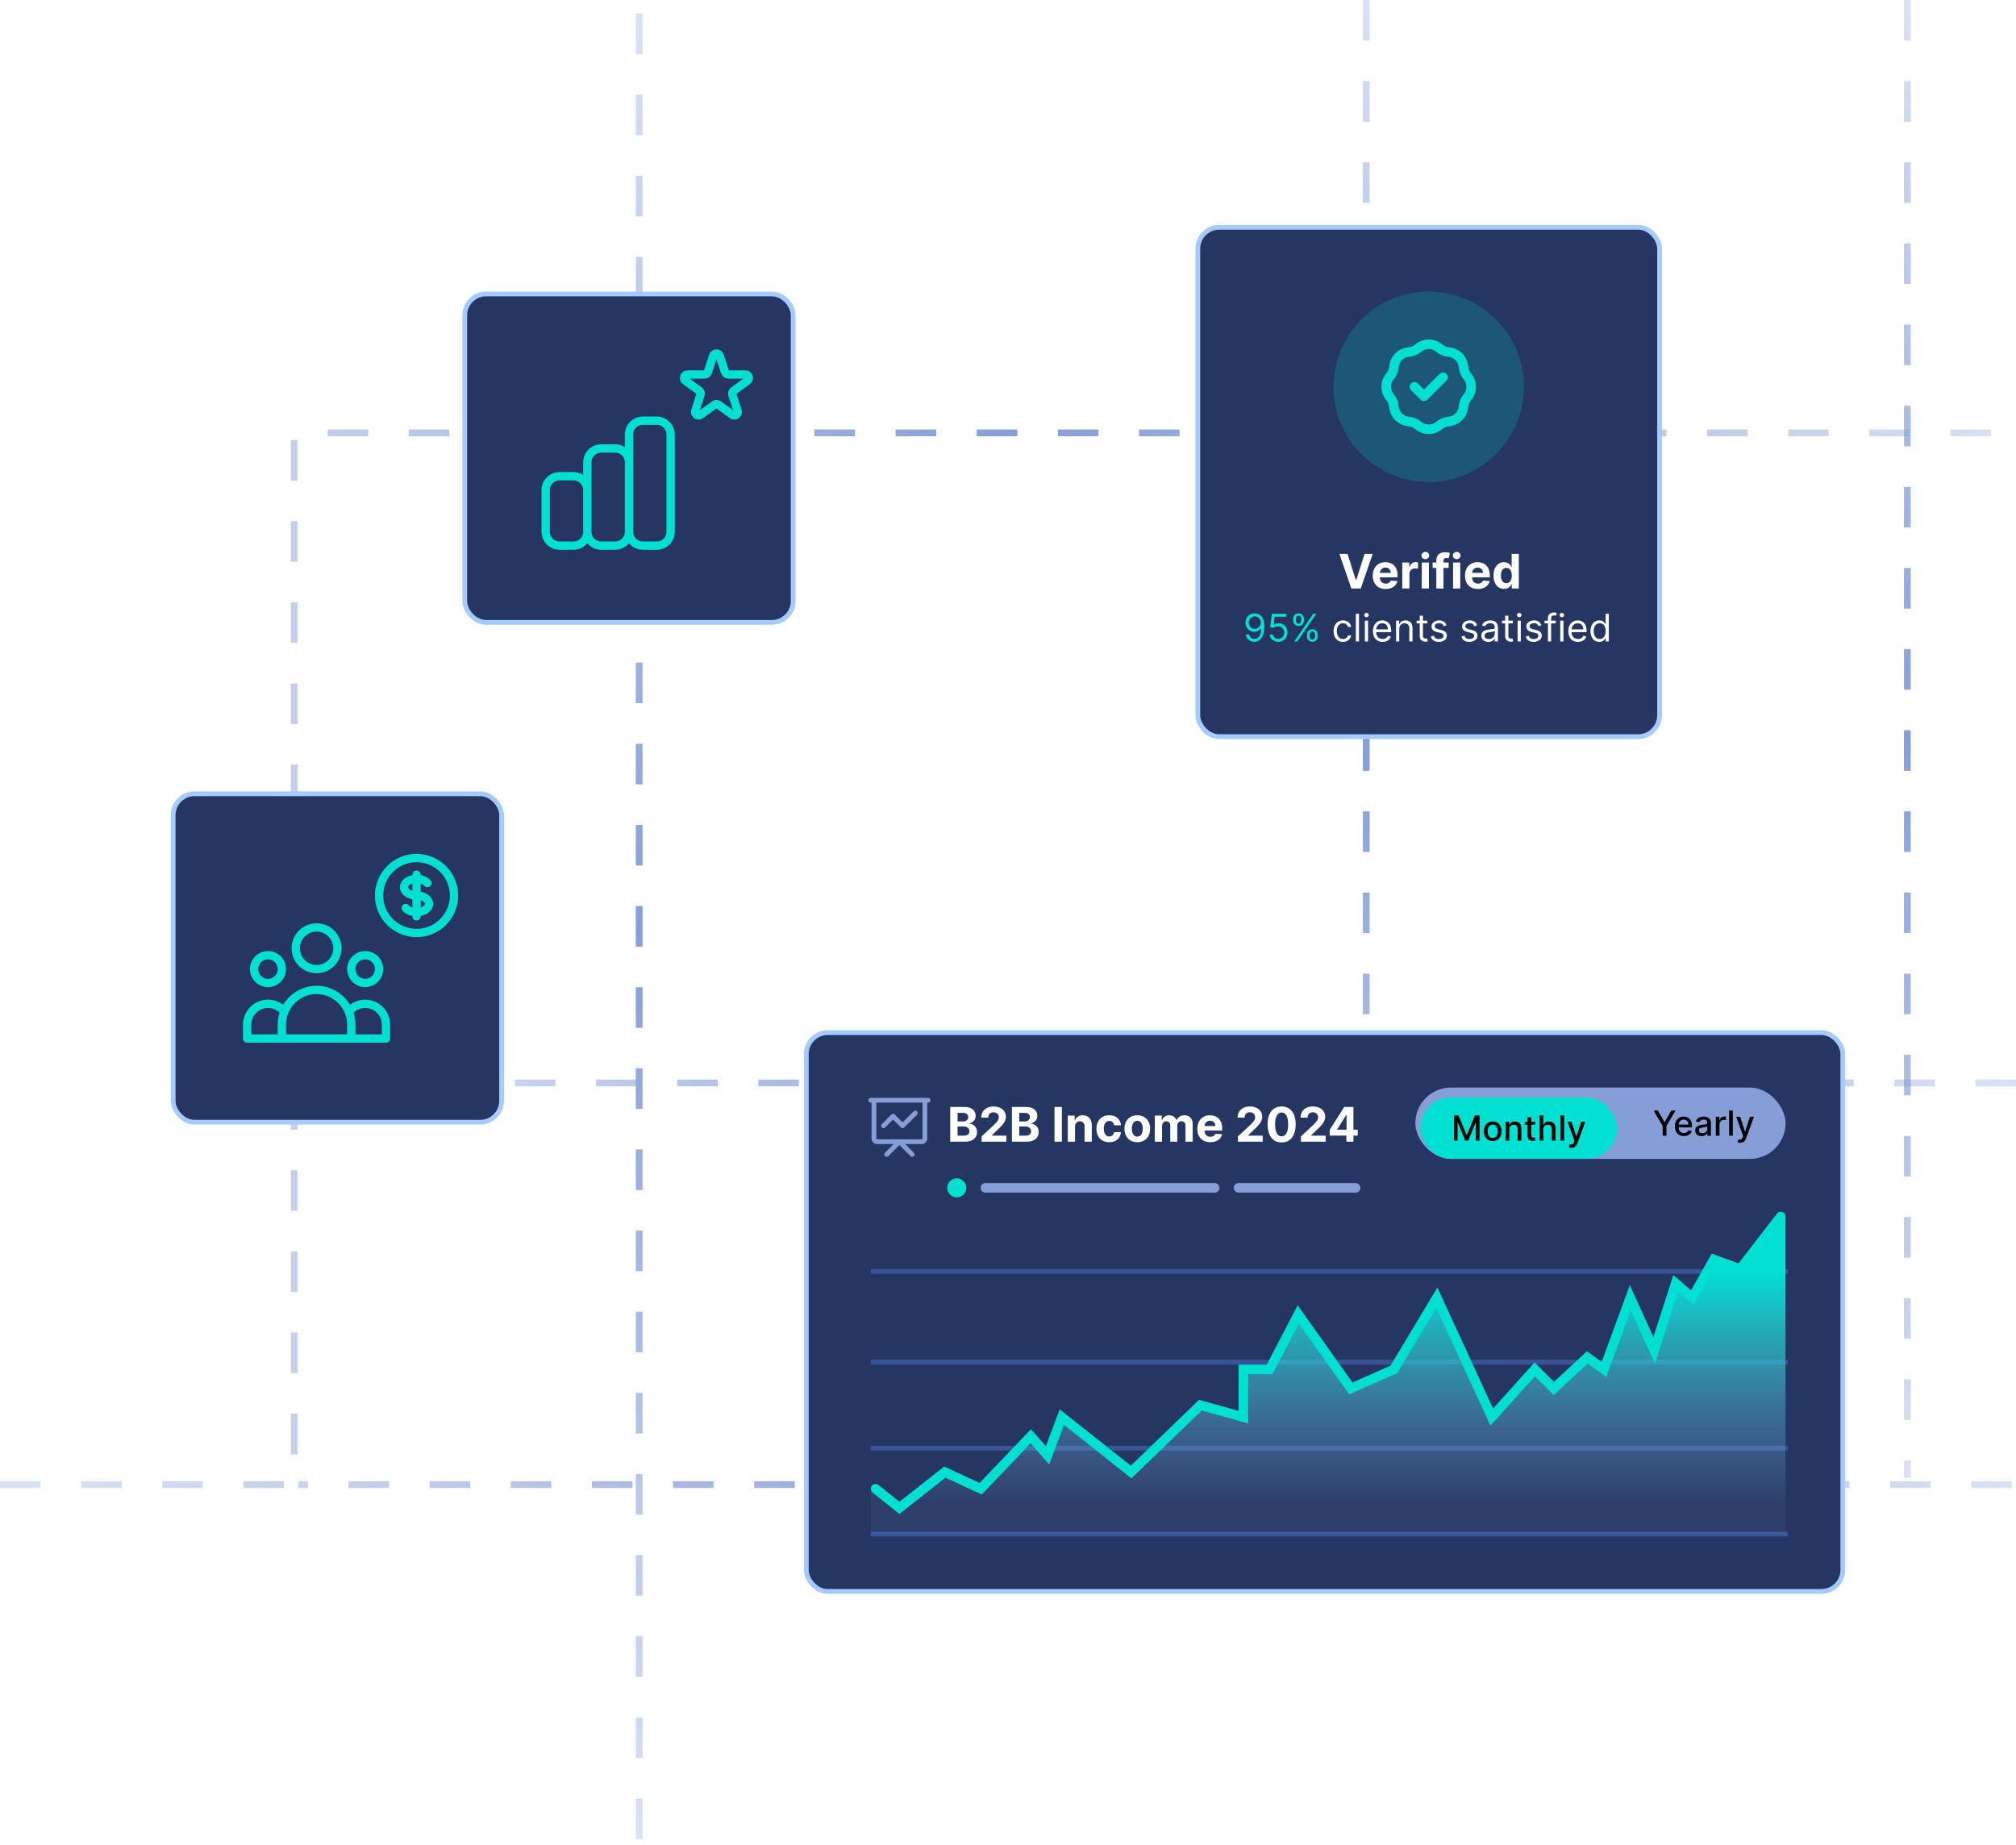 <svg width="484" height="443" viewBox="0 0 484 443" fill="none" xmlns="http://www.w3.org/2000/svg"><path d="M153.45 3.248V442.49" stroke="url(#paint0_linear_10583_214297)" stroke-width="1.624" stroke-dasharray="9.74 9.74"/><path d="M484 260H71" stroke="url(#paint1_linear_10583_214297)" stroke-width="1.624" stroke-dasharray="9.74 9.74"/><path d="M483 356.43H71.64" stroke="url(#paint2_linear_10583_214297)" stroke-width="1.624" stroke-dasharray="9.74 9.74"/><path d="M328.011 0V354.804" stroke="url(#paint3_linear_10583_214297)" stroke-width="1.624" stroke-dasharray="9.74 9.74"/><path d="M0 356.428H70.636V103.925L484 103.925" stroke="url(#paint4_linear_10583_214297)" stroke-width="1.624" stroke-dasharray="9.74 9.74"/><path d="M457.916 0V354.804" stroke="url(#paint5_linear_10583_214297)" stroke-width="1.624" stroke-dasharray="9.74 9.74"/><rect x="41.571" y="190.571" width="78.857" height="78.857" rx="5.143" fill="#243661" stroke="#A4CAFE" stroke-width="1.143"/><path d="M84.333 249.334H92.666V246C92.666 244.961 92.342 243.948 91.74 243.101C91.137 242.255 90.286 241.617 89.304 241.277C88.323 240.936 87.259 240.91 86.262 241.202C85.264 241.494 84.383 242.089 83.74 242.905M84.333 249.334H67.666M84.333 249.334V246C84.333 244.907 84.123 243.862 83.74 242.905M83.74 242.905C83.121 241.359 82.053 240.033 80.673 239.099C79.293 238.165 77.666 237.666 76 237.666C74.334 237.666 72.706 238.165 71.326 239.099C69.947 240.033 68.879 241.359 68.26 242.905M67.666 249.334H59.333V246C59.333 244.961 59.657 243.948 60.259 243.101C60.862 242.255 61.713 241.617 62.695 241.277C63.677 240.936 64.74 240.91 65.738 241.202C66.735 241.494 67.616 242.089 68.26 242.905M67.666 249.334V246C67.666 244.907 67.876 243.862 68.26 242.905M81 227.667C81 228.993 80.473 230.265 79.535 231.203C78.597 232.14 77.326 232.667 76 232.667C74.674 232.667 73.402 232.14 72.464 231.203C71.526 230.265 71 228.993 71 227.667C71 226.341 71.526 225.069 72.464 224.131C73.402 223.194 74.674 222.667 76 222.667C77.326 222.667 78.597 223.194 79.535 224.131C80.473 225.069 81 226.341 81 227.667ZM91 232.667C91 233.551 90.648 234.399 90.023 235.024C89.398 235.649 88.55 236 87.666 236C86.782 236 85.934 235.649 85.309 235.024C84.684 234.399 84.333 233.551 84.333 232.667C84.333 231.783 84.684 230.935 85.309 230.31C85.934 229.685 86.782 229.334 87.666 229.334C88.55 229.334 89.398 229.685 90.023 230.31C90.648 230.935 91 231.783 91 232.667ZM67.666 232.667C67.666 233.551 67.315 234.399 66.69 235.024C66.065 235.649 65.217 236 64.333 236C63.449 236 62.601 235.649 61.976 235.024C61.351 234.399 61 233.551 61 232.667C61 231.783 61.351 230.935 61.976 230.31C62.601 229.685 63.449 229.334 64.333 229.334C65.217 229.334 66.065 229.685 66.69 230.31C67.315 230.935 67.666 231.783 67.666 232.667Z" stroke="#00E0D2" stroke-width="2" stroke-linecap="round" stroke-linejoin="round"/><path d="M100 211C98.343 211 97 211.895 97 213C97 214.105 98.343 215 100 215C101.657 215 103 215.895 103 217C103 218.105 101.657 219 100 219M100 211V219M100 211C101.11 211 102.08 211.402 102.599 212M100 211V210M100 219V220M100 219C98.89 219 97.92 218.598 97.401 218M109 215C109 216.182 108.767 217.352 108.315 218.444C107.863 219.536 107.2 220.528 106.364 221.364C105.528 222.2 104.536 222.863 103.444 223.315C102.352 223.767 101.182 224 100 224C98.818 224 97.648 223.767 96.556 223.315C95.464 222.863 94.472 222.2 93.636 221.364C92.8 220.528 92.137 219.536 91.685 218.444C91.233 217.352 91 216.182 91 215C91 212.613 91.948 210.324 93.636 208.636C95.324 206.948 97.613 206 100 206C102.387 206 104.676 206.948 106.364 208.636C108.052 210.324 109 212.613 109 215Z" stroke="#00E0D2" stroke-width="2" stroke-linecap="round" stroke-linejoin="round"/><rect x="111.571" y="70.571" width="78.857" height="78.857" rx="5.143" fill="#243661" stroke="#A4CAFE" stroke-width="1.143"/><path d="M141 127.667V117.667C141 116.783 140.649 115.935 140.024 115.31C139.399 114.685 138.551 114.333 137.667 114.333H134.333C133.449 114.333 132.601 114.685 131.976 115.31C131.351 115.935 131 116.783 131 117.667V127.667C131 128.551 131.351 129.399 131.976 130.024C132.601 130.649 133.449 131 134.333 131H137.667C138.551 131 139.399 130.649 140.024 130.024C140.649 129.399 141 128.551 141 127.667ZM141 127.667V111C141 110.116 141.351 109.268 141.976 108.643C142.601 108.018 143.449 107.667 144.333 107.667H147.667C148.551 107.667 149.399 108.018 150.024 108.643C150.649 109.268 151 110.116 151 111V127.667M141 127.667C141 128.551 141.351 129.399 141.976 130.024C142.601 130.649 143.449 131 144.333 131H147.667C148.551 131 149.399 130.649 150.024 130.024C150.649 129.399 151 128.551 151 127.667M151 127.667V104.333C151 103.449 151.351 102.601 151.976 101.976C152.601 101.351 153.449 101 154.333 101H157.667C158.551 101 159.399 101.351 160.024 101.976C160.649 102.601 161 103.449 161 104.333V127.667C161 128.551 160.649 129.399 160.024 130.024C159.399 130.649 158.551 131 157.667 131H154.333C153.449 131 152.601 130.649 151.976 130.024C151.351 129.399 151 128.551 151 127.667Z" stroke="#00E0D2" stroke-width="2" stroke-linecap="round" stroke-linejoin="round"/><path d="M172.792 85.439C172.543 84.671 171.457 84.671 171.207 85.439L169.941 89.334C169.887 89.501 169.781 89.647 169.638 89.75C169.496 89.853 169.325 89.909 169.149 89.909H165.054C164.247 89.909 163.91 90.942 164.564 91.417L167.877 93.824C168.019 93.927 168.125 94.073 168.18 94.241C168.234 94.408 168.234 94.588 168.18 94.756L166.915 98.651C166.665 99.418 167.544 100.057 168.196 99.582L171.51 97.176C171.652 97.072 171.824 97.016 172 97.016C172.176 97.016 172.347 97.072 172.49 97.176L175.803 99.582C176.455 100.057 177.335 99.419 177.085 98.651L175.82 94.756C175.765 94.588 175.765 94.408 175.82 94.241C175.874 94.073 175.98 93.927 176.122 93.824L179.435 91.417C180.088 90.942 179.753 89.909 178.945 89.909H174.85C174.674 89.909 174.503 89.853 174.36 89.75C174.218 89.647 174.112 89.501 174.058 89.334L172.792 85.439Z" stroke="#00E0D2" stroke-width="2" stroke-linecap="round" stroke-linejoin="round"/><rect x="193.573" y="247.913" width="248.853" height="134.174" rx="5.161" fill="#243661" stroke="#A4CAFE" stroke-width="1.147"/><path d="M212.114 270.275L214.407 267.982L216.701 270.275L219.759 267.217M212.878 277.156L215.936 274.098L218.995 277.156M209.056 264.159H222.817M209.82 264.159H222.053V273.333C222.053 273.536 221.972 273.731 221.829 273.874C221.685 274.017 221.491 274.098 221.288 274.098H210.585C210.382 274.098 210.187 274.017 210.044 273.874C209.901 273.731 209.82 273.536 209.82 273.333V264.159Z" stroke="#869ED6" stroke-width="1.147" stroke-linecap="round" stroke-linejoin="round"/><rect x="339.789" y="261.101" width="88.884" height="17.127" rx="8.564" fill="#869ED6"/><g filter="url(#filter0_dd_10583_214297)"><rect x="340.977" y="262.288" width="47.254" height="14.751" rx="7.376" fill="#00E0D2"/><path d="M349.06 266.617H350.167L352.093 271.318H352.163L354.089 266.617H355.196V272.664H354.328V268.288H354.272L352.488 272.655H351.768L349.984 268.285H349.928V272.664H349.06V266.617ZM358.362 272.756C357.937 272.756 357.566 272.658 357.249 272.463C356.932 272.268 356.686 271.996 356.511 271.645C356.336 271.295 356.248 270.886 356.248 270.417C356.248 269.947 356.336 269.535 356.511 269.183C356.686 268.83 356.932 268.557 357.249 268.362C357.566 268.167 357.937 268.07 358.362 268.07C358.787 268.07 359.158 268.167 359.475 268.362C359.792 268.557 360.038 268.83 360.213 269.183C360.389 269.535 360.476 269.947 360.476 270.417C360.476 270.886 360.389 271.295 360.213 271.645C360.038 271.996 359.792 272.268 359.475 272.463C359.158 272.658 358.787 272.756 358.362 272.756ZM358.365 272.014C358.641 272.014 358.869 271.942 359.05 271.796C359.231 271.65 359.365 271.456 359.452 271.214C359.54 270.972 359.585 270.705 359.585 270.414C359.585 270.125 359.54 269.859 359.452 269.617C359.365 269.373 359.231 269.177 359.05 269.029C358.869 268.882 358.641 268.808 358.365 268.808C358.087 268.808 357.857 268.882 357.674 269.029C357.493 269.177 357.358 269.373 357.27 269.617C357.183 269.859 357.14 270.125 357.14 270.414C357.14 270.705 357.183 270.972 357.27 271.214C357.358 271.456 357.493 271.65 357.674 271.796C357.857 271.942 358.087 272.014 358.365 272.014ZM362.345 269.971V272.664H361.462V268.129H362.309V268.867H362.365C362.47 268.627 362.633 268.434 362.855 268.288C363.08 268.142 363.362 268.07 363.703 268.07C364.012 268.07 364.283 268.135 364.515 268.264C364.747 268.392 364.927 268.583 365.055 268.837C365.183 269.091 365.247 269.405 365.247 269.779V272.664H364.364V269.886C364.364 269.557 364.279 269.3 364.107 269.115C363.936 268.928 363.701 268.834 363.402 268.834C363.197 268.834 363.015 268.879 362.855 268.967C362.698 269.056 362.573 269.186 362.48 269.357C362.39 269.526 362.345 269.731 362.345 269.971ZM368.548 268.129V268.837H366.071V268.129H368.548ZM366.735 267.042H367.618V271.332C367.618 271.504 367.644 271.633 367.695 271.719C367.746 271.804 367.812 271.862 367.893 271.893C367.976 271.923 368.065 271.938 368.162 271.938C368.232 271.938 368.294 271.933 368.348 271.923C368.401 271.913 368.442 271.905 368.472 271.899L368.631 272.629C368.58 272.648 368.507 272.668 368.413 272.688C368.318 272.709 368.2 272.721 368.058 272.723C367.826 272.727 367.609 272.686 367.409 272.599C367.208 272.512 367.045 272.379 366.921 272.198C366.797 272.016 366.735 271.789 366.735 271.515V267.042ZM370.505 269.971V272.664H369.622V266.617H370.494V268.867H370.55C370.656 268.623 370.818 268.429 371.037 268.285C371.255 268.141 371.541 268.07 371.893 268.07C372.204 268.07 372.476 268.134 372.708 268.261C372.942 268.389 373.123 268.58 373.251 268.834C373.381 269.086 373.446 269.401 373.446 269.779V272.664H372.563V269.886C372.563 269.553 372.478 269.295 372.307 269.112C372.135 268.927 371.897 268.834 371.592 268.834C371.383 268.834 371.196 268.879 371.031 268.967C370.868 269.056 370.739 269.186 370.644 269.357C370.552 269.526 370.505 269.731 370.505 269.971ZM375.507 266.617V272.664H374.624V266.617H375.507ZM377.253 274.365C377.121 274.365 377.001 274.354 376.893 274.332C376.785 274.313 376.704 274.291 376.651 274.267L376.863 273.544C377.025 273.587 377.169 273.606 377.295 273.6C377.421 273.594 377.532 273.547 377.628 273.458C377.727 273.37 377.813 273.225 377.888 273.024L377.997 272.723L376.338 268.129H377.283L378.431 271.648H378.479L379.627 268.129H380.575L378.706 273.269C378.619 273.506 378.509 273.705 378.375 273.869C378.241 274.034 378.082 274.158 377.897 274.241C377.712 274.324 377.497 274.365 377.253 274.365Z" fill="black"/></g><g clip-path="url(#clip0_10583_214297)"><rect x="396.546" y="262.288" width="25" height="14.751" rx="7.376" fill="#869ED6"/><path d="M396.978 266.617H398.015L399.594 269.366H399.659L401.239 266.617H402.276L400.082 270.29V272.664H399.172V270.29L396.978 266.617ZM404.274 272.756C403.827 272.756 403.442 272.66 403.119 272.469C402.798 272.276 402.55 272.006 402.375 271.657C402.202 271.307 402.115 270.896 402.115 270.426C402.115 269.961 402.202 269.552 402.375 269.198C402.55 268.843 402.795 268.567 403.108 268.368C403.422 268.169 403.791 268.07 404.212 268.07C404.468 268.07 404.716 268.112 404.956 268.197C405.196 268.281 405.412 268.414 405.603 268.595C405.794 268.776 405.944 269.011 406.054 269.301C406.165 269.588 406.22 269.938 406.22 270.349V270.662H402.614V270.001H405.355C405.355 269.768 405.307 269.563 405.213 269.384C405.118 269.202 404.985 269.06 404.814 268.955C404.645 268.851 404.446 268.799 404.218 268.799C403.97 268.799 403.753 268.86 403.568 268.982C403.385 269.102 403.243 269.26 403.143 269.454C403.045 269.647 402.995 269.857 402.995 270.083V270.6C402.995 270.903 403.048 271.161 403.155 271.374C403.263 271.586 403.414 271.749 403.607 271.861C403.799 271.971 404.025 272.026 404.283 272.026C404.45 272.026 404.603 272.003 404.74 271.955C404.878 271.906 404.997 271.833 405.098 271.737C405.198 271.64 405.275 271.521 405.328 271.38L406.164 271.53C406.097 271.776 405.977 271.992 405.803 272.177C405.632 272.36 405.417 272.503 405.157 272.605C404.899 272.705 404.605 272.756 404.274 272.756ZM408.519 272.764C408.232 272.764 407.972 272.711 407.74 272.605C407.507 272.497 407.323 272.34 407.187 272.136C407.054 271.931 406.987 271.68 406.987 271.383C406.987 271.127 407.036 270.916 407.134 270.751C407.233 270.585 407.366 270.454 407.533 270.358C407.7 270.261 407.887 270.189 408.094 270.139C408.301 270.09 408.511 270.053 408.726 270.027C408.998 269.996 409.218 269.97 409.387 269.95C409.557 269.929 409.68 269.894 409.756 269.847C409.833 269.8 409.872 269.723 409.872 269.617V269.596C409.872 269.338 409.799 269.138 409.653 268.997C409.509 268.855 409.295 268.784 409.009 268.784C408.712 268.784 408.478 268.85 408.307 268.982C408.137 269.112 408.02 269.257 407.955 269.416L407.125 269.227C407.224 268.951 407.368 268.729 407.557 268.56C407.748 268.388 407.967 268.264 408.215 268.188C408.463 268.109 408.724 268.07 408.998 268.07C409.179 268.07 409.371 268.091 409.573 268.135C409.778 268.176 409.969 268.253 410.146 268.365C410.325 268.477 410.472 268.637 410.586 268.846C410.7 269.053 410.757 269.322 410.757 269.652V272.664H409.895V272.044H409.86C409.803 272.158 409.717 272.27 409.603 272.381C409.489 272.491 409.342 272.582 409.163 272.655C408.984 272.728 408.769 272.764 408.519 272.764ZM408.711 272.056C408.955 272.056 409.164 272.008 409.337 271.911C409.512 271.815 409.645 271.689 409.736 271.533C409.828 271.376 409.875 271.207 409.875 271.028V270.444C409.843 270.475 409.782 270.505 409.691 270.532C409.603 270.558 409.501 270.58 409.387 270.6C409.273 270.618 409.162 270.635 409.054 270.65C408.945 270.664 408.855 270.676 408.782 270.686C408.611 270.707 408.454 270.744 408.313 270.795C408.173 270.846 408.061 270.92 407.976 271.016C407.893 271.111 407.852 271.237 407.852 271.394C407.852 271.613 407.933 271.778 408.094 271.89C408.255 272.001 408.461 272.056 408.711 272.056ZM411.933 272.664V268.129H412.787V268.849H412.834C412.917 268.605 413.062 268.413 413.271 268.273C413.482 268.132 413.72 268.061 413.986 268.061C414.041 268.061 414.106 268.063 414.18 268.067C414.257 268.071 414.317 268.075 414.361 268.081V268.926C414.325 268.916 414.262 268.905 414.172 268.893C414.081 268.88 413.99 268.873 413.9 268.873C413.691 268.873 413.505 268.917 413.342 269.006C413.18 269.092 413.052 269.213 412.958 269.369C412.863 269.522 412.816 269.698 412.816 269.894V272.664H411.933ZM416.007 266.617V272.664H415.125V266.617H416.007ZM417.753 274.365C417.621 274.365 417.501 274.354 417.393 274.332C417.285 274.313 417.204 274.291 417.151 274.267L417.363 273.544C417.525 273.587 417.669 273.606 417.795 273.6C417.921 273.594 418.032 273.547 418.128 273.458C418.227 273.37 418.313 273.225 418.388 273.024L418.497 272.723L416.838 268.129H417.783L418.931 271.648H418.979L420.127 268.129H421.075L419.206 273.269C419.119 273.506 419.009 273.705 418.875 273.869C418.741 274.034 418.582 274.158 418.397 274.241C418.212 274.324 417.997 274.365 417.753 274.365Z" fill="black"/></g><path d="M228.128 274.101V265.76H231.468C232.081 265.76 232.593 265.851 233.003 266.033C233.413 266.215 233.721 266.468 233.927 266.791C234.134 267.111 234.237 267.48 234.237 267.898C234.237 268.224 234.172 268.511 234.041 268.758C233.911 269.002 233.732 269.203 233.504 269.36C233.278 269.515 233.021 269.625 232.73 269.69V269.772C233.048 269.785 233.345 269.875 233.622 270.04C233.902 270.206 234.128 270.438 234.302 270.737C234.476 271.033 234.563 271.386 234.563 271.796C234.563 272.238 234.453 272.633 234.233 272.981C234.016 273.325 233.694 273.598 233.268 273.799C232.841 274 232.316 274.101 231.692 274.101H228.128ZM229.892 272.659H231.329C231.821 272.659 232.179 272.565 232.404 272.378C232.63 272.188 232.742 271.935 232.742 271.62C232.742 271.39 232.687 271.186 232.575 271.01C232.464 270.833 232.305 270.695 232.099 270.594C231.895 270.494 231.652 270.444 231.37 270.444H229.892V272.659ZM229.892 269.25H231.199C231.44 269.25 231.655 269.208 231.842 269.124C232.032 269.037 232.182 268.915 232.29 268.758C232.402 268.6 232.457 268.411 232.457 268.192C232.457 267.89 232.35 267.647 232.135 267.463C231.924 267.278 231.622 267.186 231.231 267.186H229.892V269.25ZM235.661 274.101V272.83L238.63 270.081C238.882 269.837 239.094 269.617 239.265 269.421C239.439 269.226 239.571 269.035 239.66 268.847C239.75 268.657 239.795 268.452 239.795 268.232C239.795 267.988 239.739 267.777 239.628 267.601C239.516 267.422 239.364 267.285 239.172 267.19C238.979 267.092 238.76 267.043 238.516 267.043C238.261 267.043 238.038 267.095 237.848 267.198C237.658 267.301 237.511 267.449 237.408 267.642C237.305 267.835 237.253 268.064 237.253 268.33H235.58C235.58 267.784 235.703 267.311 235.95 266.909C236.197 266.507 236.543 266.196 236.989 265.976C237.434 265.756 237.947 265.646 238.528 265.646C239.125 265.646 239.645 265.752 240.088 265.964C240.533 266.173 240.879 266.463 241.126 266.835C241.373 267.207 241.497 267.634 241.497 268.114C241.497 268.429 241.434 268.74 241.31 269.047C241.187 269.354 240.969 269.694 240.654 270.069C240.339 270.441 239.895 270.887 239.322 271.409L238.105 272.602V272.659H241.607V274.101H235.661ZM242.933 274.101V265.76H246.273C246.886 265.76 247.398 265.851 247.808 266.033C248.218 266.215 248.526 266.468 248.733 266.791C248.939 267.111 249.042 267.48 249.042 267.898C249.042 268.224 248.977 268.511 248.847 268.758C248.716 269.002 248.537 269.203 248.309 269.36C248.084 269.515 247.826 269.625 247.535 269.69V269.772C247.853 269.785 248.15 269.875 248.427 270.04C248.707 270.206 248.933 270.438 249.107 270.737C249.281 271.033 249.368 271.386 249.368 271.796C249.368 272.238 249.258 272.633 249.038 272.981C248.821 273.325 248.499 273.598 248.073 273.799C247.647 274 247.121 274.101 246.497 274.101H242.933ZM244.697 272.659H246.134C246.626 272.659 246.984 272.565 247.209 272.378C247.435 272.188 247.547 271.935 247.547 271.62C247.547 271.39 247.492 271.186 247.38 271.01C247.269 270.833 247.11 270.695 246.904 270.594C246.7 270.494 246.457 270.444 246.175 270.444H244.697V272.659ZM244.697 269.25H246.004C246.246 269.25 246.46 269.208 246.647 269.124C246.838 269.037 246.987 268.915 247.095 268.758C247.207 268.6 247.262 268.411 247.262 268.192C247.262 267.89 247.155 267.647 246.941 267.463C246.729 267.278 246.428 267.186 246.037 267.186H244.697V269.25ZM254.933 265.76V274.101H253.169V265.76H254.933ZM258.086 270.484V274.101H256.351V267.845H258.004V268.949H258.078C258.216 268.585 258.448 268.297 258.774 268.086C259.1 267.871 259.495 267.764 259.959 267.764C260.394 267.764 260.772 267.859 261.095 268.049C261.418 268.239 261.67 268.511 261.849 268.863C262.028 269.214 262.118 269.632 262.118 270.118V274.101H260.383V270.427C260.385 270.044 260.288 269.746 260.089 269.531C259.891 269.314 259.618 269.206 259.271 269.206C259.037 269.206 258.831 269.256 258.652 269.356C258.475 269.457 258.337 269.603 258.237 269.796C258.139 269.986 258.089 270.216 258.086 270.484ZM266.311 274.223C265.67 274.223 265.119 274.087 264.658 273.816C264.199 273.541 263.846 273.161 263.599 272.675C263.355 272.189 263.232 271.63 263.232 270.997C263.232 270.357 263.356 269.795 263.603 269.311C263.853 268.825 264.207 268.447 264.666 268.175C265.125 267.901 265.67 267.764 266.303 267.764C266.849 267.764 267.326 267.863 267.736 268.061C268.146 268.259 268.471 268.538 268.71 268.896C268.949 269.254 269.08 269.675 269.105 270.158H267.468C267.421 269.846 267.299 269.595 267.101 269.405C266.906 269.212 266.649 269.116 266.331 269.116C266.063 269.116 265.828 269.189 265.627 269.336C265.429 269.48 265.274 269.69 265.163 269.967C265.051 270.244 264.996 270.579 264.996 270.973C264.996 271.372 265.05 271.711 265.159 271.991C265.27 272.271 265.426 272.484 265.627 272.63C265.828 272.777 266.063 272.85 266.331 272.85C266.53 272.85 266.707 272.81 266.865 272.728C267.025 272.647 267.157 272.529 267.26 272.374C267.366 272.216 267.435 272.028 267.468 271.808H269.105C269.078 272.286 268.947 272.706 268.714 273.07C268.483 273.431 268.164 273.714 267.757 273.917C267.35 274.121 266.868 274.223 266.311 274.223ZM273.042 274.223C272.409 274.223 271.862 274.088 271.401 273.82C270.942 273.548 270.587 273.171 270.338 272.687C270.088 272.201 269.963 271.638 269.963 270.997C269.963 270.351 270.088 269.787 270.338 269.303C270.587 268.817 270.942 268.44 271.401 268.171C271.862 267.9 272.409 267.764 273.042 267.764C273.674 267.764 274.22 267.9 274.679 268.171C275.14 268.44 275.496 268.817 275.746 269.303C275.996 269.787 276.12 270.351 276.12 270.997C276.12 271.638 275.996 272.201 275.746 272.687C275.496 273.171 275.14 273.548 274.679 273.82C274.22 274.088 273.674 274.223 273.042 274.223ZM273.05 272.879C273.338 272.879 273.578 272.797 273.771 272.635C273.963 272.469 274.109 272.244 274.206 271.959C274.307 271.673 274.357 271.349 274.357 270.985C274.357 270.621 274.307 270.297 274.206 270.012C274.109 269.727 273.963 269.501 273.771 269.336C273.578 269.17 273.338 269.087 273.05 269.087C272.759 269.087 272.515 269.17 272.317 269.336C272.121 269.501 271.973 269.727 271.873 270.012C271.775 270.297 271.726 270.621 271.726 270.985C271.726 271.349 271.775 271.673 271.873 271.959C271.973 272.244 272.121 272.469 272.317 272.635C272.515 272.797 272.759 272.879 273.05 272.879ZM277.249 274.101V267.845H278.902V268.949H278.975C279.106 268.582 279.323 268.293 279.627 268.082C279.931 267.87 280.295 267.764 280.718 267.764C281.147 267.764 281.512 267.871 281.814 268.086C282.115 268.297 282.316 268.585 282.416 268.949H282.482C282.609 268.591 282.84 268.304 283.174 268.09C283.511 267.873 283.908 267.764 284.367 267.764C284.951 267.764 285.425 267.95 285.788 268.322C286.155 268.691 286.338 269.215 286.338 269.894V274.101H284.607V270.236C284.607 269.888 284.515 269.628 284.33 269.454C284.146 269.28 283.915 269.193 283.638 269.193C283.323 269.193 283.077 269.294 282.901 269.495C282.725 269.693 282.636 269.955 282.636 270.281V274.101H280.954V270.199C280.954 269.892 280.866 269.648 280.69 269.466C280.516 269.284 280.287 269.193 280.001 269.193C279.809 269.193 279.635 269.242 279.48 269.34C279.328 269.435 279.207 269.569 279.118 269.743C279.028 269.914 278.983 270.115 278.983 270.346V274.101H277.249ZM290.559 274.223C289.916 274.223 289.362 274.092 288.898 273.832C288.436 273.568 288.08 273.197 287.831 272.716C287.581 272.233 287.456 271.661 287.456 271.001C287.456 270.358 287.581 269.793 287.831 269.307C288.08 268.821 288.432 268.443 288.885 268.171C289.342 267.9 289.876 267.764 290.49 267.764C290.903 267.764 291.287 267.83 291.642 267.963C292.001 268.094 292.313 268.291 292.579 268.554C292.848 268.817 293.057 269.149 293.206 269.548C293.356 269.944 293.43 270.408 293.43 270.94V271.417H288.148V270.342H291.797C291.797 270.092 291.743 269.871 291.634 269.678C291.526 269.485 291.375 269.335 291.182 269.226C290.992 269.115 290.771 269.059 290.518 269.059C290.255 269.059 290.022 269.12 289.818 269.242C289.617 269.362 289.46 269.523 289.346 269.727C289.232 269.928 289.173 270.152 289.17 270.399V271.421C289.17 271.73 289.228 271.998 289.342 272.223C289.458 272.449 289.623 272.622 289.834 272.744C290.046 272.867 290.297 272.928 290.588 272.928C290.78 272.928 290.957 272.901 291.117 272.846C291.277 272.792 291.414 272.711 291.528 272.602C291.642 272.493 291.729 272.36 291.789 272.203L293.394 272.309C293.312 272.694 293.145 273.031 292.893 273.319C292.643 273.604 292.32 273.826 291.923 273.987C291.53 274.144 291.075 274.223 290.559 274.223ZM297.2 274.101V272.83L300.169 270.081C300.422 269.837 300.633 269.617 300.804 269.421C300.978 269.226 301.11 269.035 301.199 268.847C301.289 268.657 301.334 268.452 301.334 268.232C301.334 267.988 301.278 267.777 301.167 267.601C301.055 267.422 300.903 267.285 300.711 267.19C300.518 267.092 300.299 267.043 300.055 267.043C299.8 267.043 299.577 267.095 299.387 267.198C299.197 267.301 299.05 267.449 298.947 267.642C298.844 267.835 298.793 268.064 298.793 268.33H297.119C297.119 267.784 297.242 267.311 297.489 266.909C297.736 266.507 298.083 266.196 298.528 265.976C298.973 265.756 299.486 265.646 300.067 265.646C300.665 265.646 301.184 265.752 301.627 265.964C302.072 266.173 302.418 266.463 302.665 266.835C302.912 267.207 303.036 267.634 303.036 268.114C303.036 268.429 302.974 268.74 302.849 269.047C302.727 269.354 302.508 269.694 302.193 270.069C301.878 270.441 301.434 270.887 300.861 271.409L299.644 272.602V272.659H303.146V274.101H297.2ZM307.694 274.284C306.993 274.281 306.391 274.109 305.886 273.767C305.383 273.425 304.997 272.929 304.725 272.28C304.456 271.631 304.323 270.851 304.326 269.939C304.326 269.029 304.46 268.254 304.729 267.613C305.001 266.973 305.387 266.485 305.89 266.151C306.395 265.815 306.996 265.646 307.694 265.646C308.392 265.646 308.992 265.815 309.494 266.151C309.999 266.488 310.387 266.977 310.659 267.617C310.93 268.255 311.064 269.029 311.062 269.939C311.062 270.854 310.926 271.635 310.654 272.284C310.386 272.933 310 273.429 309.498 273.771C308.996 274.113 308.394 274.284 307.694 274.284ZM307.694 272.822C308.172 272.822 308.553 272.582 308.838 272.101C309.123 271.62 309.264 270.9 309.262 269.939C309.262 269.306 309.197 268.779 309.066 268.358C308.939 267.938 308.757 267.621 308.521 267.41C308.287 267.198 308.011 267.092 307.694 267.092C307.219 267.092 306.839 267.33 306.554 267.805C306.268 268.28 306.125 268.991 306.122 269.939C306.122 270.579 306.186 271.114 306.313 271.543C306.444 271.969 306.627 272.29 306.863 272.504C307.099 272.716 307.376 272.822 307.694 272.822ZM312.319 274.101V272.83L315.288 270.081C315.54 269.837 315.752 269.617 315.923 269.421C316.097 269.226 316.229 269.035 316.318 268.847C316.408 268.657 316.453 268.452 316.453 268.232C316.453 267.988 316.397 267.777 316.286 267.601C316.174 267.422 316.022 267.285 315.829 267.19C315.637 267.092 315.418 267.043 315.174 267.043C314.919 267.043 314.696 267.095 314.506 267.198C314.316 267.301 314.169 267.449 314.066 267.642C313.963 267.835 313.911 268.064 313.911 268.33H312.238C312.238 267.784 312.361 267.311 312.608 266.909C312.855 266.507 313.201 266.196 313.647 265.976C314.092 265.756 314.605 265.646 315.186 265.646C315.783 265.646 316.303 265.752 316.746 265.964C317.191 266.173 317.537 266.463 317.784 266.835C318.031 267.207 318.155 267.634 318.155 268.114C318.155 268.429 318.092 268.74 317.967 269.047C317.845 269.354 317.627 269.694 317.312 270.069C316.997 270.441 316.553 270.887 315.98 271.409L314.762 272.602V272.659H318.265V274.101H312.319ZM319.237 272.635V271.246L322.719 265.76H323.916V267.682H323.208L321.013 271.156V271.221H325.961V272.635H319.237ZM323.24 274.101V272.211L323.273 271.596V265.76H324.926V274.101H323.24Z" fill="white"/><line x1="209.055" y1="305.253" x2="429.238" y2="305.253" stroke="#375497" stroke-width="1.147"/><line x1="209.055" y1="327.041" x2="429.238" y2="327.041" stroke="#375497" stroke-width="1.147"/><line x1="209.055" y1="347.683" x2="429.238" y2="347.683" stroke="#375497" stroke-width="1.147"/><line x1="209.055" y1="368.326" x2="429.238" y2="368.326" stroke="#375497" stroke-width="1.147"/><circle cx="229.697" cy="285.183" r="2.294" fill="#00E0D2"/><path d="M236.578 285.184H291.624" stroke="#869ED6" stroke-width="2.294" stroke-linecap="round"/><path d="M297.357 285.184H325.454" stroke="#869ED6" stroke-width="2.294" stroke-linecap="round"/><path d="M215.935 362.019L209.055 357.432V368.326H428.665V291.491L417.77 304.679L411.463 302.386L406.302 311.56L402.289 308.12L397.128 324.175L391.394 311.56L385.087 328.762L381.073 325.895L373.046 333.349L368.458 328.762L358.137 340.23L344.949 311.56L334.628 328.762L324.307 333.349L311.692 315.574L304.812 328.762H298.504V340.23L288.183 337.363L271.555 353.418L254.926 340.23L251.486 349.404L247.472 344.817L235.431 357.432L226.83 353.418L215.935 362.019Z" fill="url(#paint6_linear_10583_214297)"/><path d="M210.202 357.431L215.936 362.019L226.831 353.418L235.432 357.431L247.473 344.817L251.487 349.404L254.927 340.23L271.555 353.418L288.184 337.363L298.505 340.23V328.762H304.812L311.693 315.574L324.308 333.349L334.629 328.762L344.95 311.56L358.138 340.23L368.459 328.762L373.046 333.349L381.074 325.895L385.087 328.762L391.395 311.56L397.129 324.175L402.289 308.12L406.303 311.56L411.464 302.386L417.771 304.679L427.519 292.064" stroke="#00E0D2" stroke-width="2.294" stroke-linecap="round"/><rect x="287.571" y="54.571" width="110.857" height="122.286" rx="5.143" fill="#243661" stroke="#A4CAFE" stroke-width="1.143"/><path d="M323.51 132.973L325.519 139.288H325.596L327.609 132.973H329.557L326.692 141.285H324.427L321.558 132.973H323.51ZM332.663 141.407C332.022 141.407 331.47 141.277 331.007 141.017C330.547 140.755 330.193 140.384 329.944 139.905C329.695 139.424 329.57 138.854 329.57 138.197C329.57 137.555 329.695 136.993 329.944 136.508C330.193 136.024 330.543 135.647 330.995 135.376C331.449 135.106 331.982 134.97 332.594 134.97C333.005 134.97 333.388 135.037 333.743 135.169C334.1 135.299 334.411 135.495 334.676 135.758C334.944 136.02 335.152 136.35 335.301 136.748C335.45 137.143 335.524 137.606 335.524 138.136V138.611H330.26V137.539H333.897C333.897 137.29 333.843 137.07 333.734 136.878C333.626 136.686 333.476 136.535 333.284 136.427C333.095 136.316 332.874 136.261 332.622 136.261C332.36 136.261 332.127 136.322 331.924 136.443C331.724 136.562 331.567 136.723 331.454 136.926C331.34 137.127 331.282 137.35 331.279 137.596V138.615C331.279 138.923 331.336 139.19 331.449 139.414C331.566 139.639 331.73 139.812 331.941 139.934C332.152 140.055 332.402 140.116 332.691 140.116C332.883 140.116 333.059 140.089 333.219 140.035C333.379 139.981 333.515 139.9 333.629 139.792C333.743 139.683 333.829 139.551 333.889 139.394L335.488 139.499C335.406 139.884 335.24 140.219 334.988 140.506C334.74 140.79 334.418 141.012 334.023 141.172C333.63 141.328 333.177 141.407 332.663 141.407ZM336.652 141.285V135.051H338.329V136.139H338.393C338.507 135.752 338.698 135.46 338.966 135.262C339.234 135.062 339.542 134.962 339.891 134.962C339.978 134.962 340.071 134.968 340.171 134.978C340.271 134.989 340.359 135.004 340.435 135.023V136.557C340.354 136.533 340.241 136.511 340.098 136.492C339.955 136.473 339.823 136.464 339.704 136.464C339.45 136.464 339.223 136.519 339.023 136.63C338.825 136.738 338.668 136.89 338.552 137.085C338.438 137.279 338.381 137.504 338.381 137.758V141.285H336.652ZM341.329 141.285V135.051H343.058V141.285H341.329ZM342.197 134.248C341.94 134.248 341.72 134.163 341.536 133.992C341.354 133.819 341.264 133.612 341.264 133.371C341.264 133.133 341.354 132.929 341.536 132.758C341.72 132.585 341.94 132.499 342.197 132.499C342.454 132.499 342.673 132.585 342.855 132.758C343.039 132.929 343.131 133.133 343.131 133.371C343.131 133.612 343.039 133.819 342.855 133.992C342.673 134.163 342.454 134.248 342.197 134.248ZM347.795 135.051V136.35H343.947V135.051H347.795ZM344.828 141.285V134.601C344.828 134.149 344.916 133.774 345.092 133.477C345.271 133.179 345.514 132.956 345.822 132.807C346.131 132.658 346.481 132.584 346.874 132.584C347.139 132.584 347.381 132.604 347.6 132.645C347.822 132.685 347.987 132.722 348.095 132.754L347.787 134.053C347.719 134.031 347.635 134.011 347.535 133.992C347.438 133.973 347.338 133.964 347.235 133.964C346.98 133.964 346.803 134.023 346.703 134.142C346.603 134.259 346.553 134.422 346.553 134.633V141.285H344.828ZM348.851 141.285V135.051H350.58V141.285H348.851ZM349.72 134.248C349.463 134.248 349.242 134.163 349.058 133.992C348.877 133.819 348.786 133.612 348.786 133.371C348.786 133.133 348.877 132.929 349.058 132.758C349.242 132.585 349.463 132.499 349.72 132.499C349.977 132.499 350.196 132.585 350.377 132.758C350.561 132.929 350.653 133.133 350.653 133.371C350.653 133.612 350.561 133.819 350.377 133.992C350.196 134.163 349.977 134.248 349.72 134.248ZM354.806 141.407C354.165 141.407 353.613 141.277 353.15 141.017C352.69 140.755 352.336 140.384 352.087 139.905C351.838 139.424 351.713 138.854 351.713 138.197C351.713 137.555 351.838 136.993 352.087 136.508C352.336 136.024 352.686 135.647 353.138 135.376C353.592 135.106 354.125 134.97 354.737 134.97C355.148 134.97 355.531 135.037 355.885 135.169C356.243 135.299 356.554 135.495 356.819 135.758C357.087 136.02 357.295 136.35 357.444 136.748C357.593 137.143 357.667 137.606 357.667 138.136V138.611H352.403V137.539H356.04C356.04 137.29 355.985 137.07 355.877 136.878C355.769 136.686 355.619 136.535 355.427 136.427C355.237 136.316 355.017 136.261 354.765 136.261C354.503 136.261 354.27 136.322 354.067 136.443C353.867 136.562 353.71 136.723 353.596 136.926C353.483 137.127 353.425 137.35 353.422 137.596V138.615C353.422 138.923 353.479 139.19 353.592 139.414C353.709 139.639 353.872 139.812 354.083 139.934C354.294 140.055 354.545 140.116 354.834 140.116C355.026 140.116 355.202 140.089 355.362 140.035C355.521 139.981 355.658 139.9 355.772 139.792C355.885 139.683 355.972 139.551 356.031 139.394L357.63 139.499C357.549 139.884 357.383 140.219 357.131 140.506C356.882 140.79 356.56 141.012 356.165 141.172C355.773 141.328 355.32 141.407 354.806 141.407ZM361.092 141.387C360.619 141.387 360.19 141.265 359.806 141.021C359.424 140.775 359.121 140.414 358.897 139.938C358.675 139.459 358.564 138.872 358.564 138.176C358.564 137.462 358.679 136.868 358.909 136.395C359.139 135.919 359.445 135.563 359.826 135.327C360.21 135.089 360.631 134.97 361.088 134.97C361.437 134.97 361.728 135.03 361.961 135.149C362.196 135.265 362.386 135.411 362.529 135.587C362.675 135.76 362.786 135.931 362.862 136.098H362.915V132.973H364.639V141.285H362.935V140.287H362.862C362.781 140.46 362.666 140.632 362.517 140.802C362.371 140.97 362.18 141.109 361.945 141.22C361.712 141.331 361.428 141.387 361.092 141.387ZM361.64 140.011C361.919 140.011 362.154 139.935 362.346 139.784C362.541 139.629 362.69 139.414 362.793 139.138C362.898 138.862 362.951 138.539 362.951 138.168C362.951 137.798 362.9 137.476 362.797 137.202C362.694 136.929 362.545 136.718 362.35 136.569C362.156 136.42 361.919 136.346 361.64 136.346C361.356 136.346 361.117 136.423 360.922 136.577C360.727 136.732 360.58 136.945 360.48 137.219C360.379 137.492 360.329 137.808 360.329 138.168C360.329 138.531 360.379 138.851 360.48 139.13C360.582 139.406 360.73 139.623 360.922 139.779C361.117 139.934 361.356 140.011 361.64 140.011Z" fill="white"/><path d="M301.234 147.26C301.507 147.262 301.779 147.314 302.052 147.416C302.325 147.517 302.574 147.686 302.799 147.922C303.024 148.156 303.205 148.475 303.341 148.88C303.477 149.285 303.546 149.792 303.546 150.403C303.546 150.994 303.489 151.518 303.377 151.977C303.266 152.434 303.106 152.819 302.896 153.133C302.688 153.447 302.435 153.685 302.137 153.847C301.84 154.01 301.504 154.091 301.13 154.091C300.758 154.091 300.425 154.017 300.133 153.87C299.843 153.721 299.605 153.514 299.419 153.25C299.235 152.984 299.117 152.675 299.065 152.325H299.857C299.929 152.63 300.07 152.882 300.283 153.081C300.497 153.278 300.779 153.377 301.13 153.377C301.643 153.377 302.048 153.153 302.344 152.705C302.643 152.256 302.792 151.623 302.792 150.805H302.74C302.619 150.987 302.475 151.144 302.309 151.276C302.142 151.408 301.957 151.51 301.753 151.581C301.55 151.653 301.333 151.688 301.104 151.688C300.723 151.688 300.374 151.594 300.055 151.406C299.739 151.215 299.486 150.955 299.296 150.623C299.107 150.29 299.013 149.909 299.013 149.481C299.013 149.074 299.104 148.701 299.286 148.364C299.47 148.024 299.727 147.753 300.059 147.552C300.392 147.351 300.784 147.253 301.234 147.26ZM301.234 147.974C300.961 147.974 300.716 148.042 300.497 148.179C300.28 148.313 300.108 148.495 299.981 148.724C299.855 148.951 299.792 149.203 299.792 149.481C299.792 149.758 299.853 150.01 299.974 150.237C300.098 150.462 300.265 150.642 300.477 150.776C300.692 150.908 300.935 150.974 301.208 150.974C301.414 150.974 301.605 150.934 301.783 150.854C301.96 150.772 302.115 150.66 302.247 150.519C302.381 150.377 302.486 150.215 302.562 150.036C302.638 149.854 302.675 149.665 302.675 149.468C302.675 149.208 302.613 148.964 302.487 148.737C302.364 148.51 302.193 148.326 301.974 148.185C301.758 148.044 301.511 147.974 301.234 147.974ZM306.9 154.091C306.519 154.091 306.176 154.015 305.871 153.864C305.566 153.712 305.321 153.504 305.137 153.24C304.953 152.976 304.853 152.675 304.835 152.338H305.615C305.645 152.639 305.781 152.887 306.024 153.084C306.268 153.279 306.56 153.377 306.9 153.377C307.173 153.377 307.415 153.313 307.628 153.185C307.842 153.057 308.01 152.882 308.131 152.659C308.254 152.434 308.316 152.18 308.316 151.896C308.316 151.606 308.252 151.347 308.124 151.12C307.999 150.891 307.826 150.71 307.605 150.578C307.384 150.446 307.132 150.379 306.848 150.377C306.645 150.374 306.436 150.406 306.222 150.471C306.007 150.534 305.831 150.615 305.693 150.714L304.939 150.623L305.342 147.351H308.796V148.065H306.017L305.783 150.026H305.822C305.959 149.918 306.13 149.828 306.335 149.756C306.541 149.685 306.755 149.649 306.978 149.649C307.385 149.649 307.748 149.747 308.066 149.942C308.386 150.134 308.637 150.398 308.819 150.734C309.003 151.069 309.095 151.452 309.095 151.883C309.095 152.307 309 152.686 308.809 153.019C308.621 153.351 308.361 153.613 308.03 153.805C307.699 153.996 307.322 154.091 306.9 154.091ZM313.774 152.753V152.403C313.774 152.16 313.824 151.938 313.924 151.737C314.026 151.534 314.173 151.371 314.365 151.25C314.56 151.127 314.796 151.065 315.073 151.065C315.355 151.065 315.591 151.127 315.781 151.25C315.971 151.371 316.115 151.534 316.213 151.737C316.31 151.938 316.359 152.16 316.359 152.403V152.753C316.359 152.996 316.309 153.219 316.21 153.422C316.112 153.623 315.967 153.786 315.774 153.909C315.584 154.03 315.35 154.091 315.073 154.091C314.792 154.091 314.555 154.03 314.362 153.909C314.17 153.786 314.023 153.623 313.924 153.422C313.824 153.219 313.774 152.996 313.774 152.753ZM314.437 152.403V152.753C314.437 152.955 314.484 153.135 314.58 153.295C314.675 153.453 314.839 153.532 315.073 153.532C315.3 153.532 315.461 153.453 315.554 153.295C315.649 153.135 315.697 152.955 315.697 152.753V152.403C315.697 152.201 315.651 152.022 315.56 151.864C315.469 151.703 315.307 151.623 315.073 151.623C314.846 151.623 314.682 151.703 314.583 151.864C314.486 152.022 314.437 152.201 314.437 152.403ZM310.463 148.948V148.597C310.463 148.355 310.513 148.133 310.612 147.932C310.714 147.728 310.861 147.566 311.054 147.445C311.249 147.321 311.484 147.26 311.762 147.26C312.043 147.26 312.279 147.321 312.469 147.445C312.66 147.566 312.804 147.728 312.901 147.932C312.999 148.133 313.047 148.355 313.047 148.597V148.948C313.047 149.19 312.997 149.413 312.898 149.617C312.8 149.818 312.655 149.981 312.463 150.104C312.272 150.225 312.039 150.286 311.762 150.286C311.48 150.286 311.243 150.225 311.05 150.104C310.858 149.981 310.712 149.818 310.612 149.617C310.513 149.413 310.463 149.19 310.463 148.948ZM311.125 148.597V148.948C311.125 149.149 311.173 149.33 311.268 149.49C311.363 149.648 311.528 149.727 311.762 149.727C311.989 149.727 312.149 149.648 312.242 149.49C312.337 149.33 312.385 149.149 312.385 148.948V148.597C312.385 148.396 312.339 148.216 312.249 148.058C312.158 147.898 311.995 147.818 311.762 147.818C311.534 147.818 311.371 147.898 311.271 148.058C311.174 148.216 311.125 148.396 311.125 148.597ZM310.71 154L315.281 147.351H316.021L311.45 154H310.71Z" fill="#00E0D2"/><path d="M322.424 154.104C321.956 154.104 321.554 153.994 321.216 153.773C320.878 153.552 320.619 153.248 320.437 152.86C320.255 152.473 320.164 152.03 320.164 151.532C320.164 151.026 320.257 150.579 320.443 150.192C320.632 149.802 320.894 149.498 321.229 149.279C321.567 149.058 321.961 148.948 322.411 148.948C322.762 148.948 323.078 149.013 323.359 149.143C323.64 149.273 323.871 149.455 324.05 149.688C324.23 149.922 324.342 150.195 324.385 150.506H323.619C323.56 150.279 323.43 150.078 323.229 149.903C323.03 149.725 322.762 149.636 322.424 149.636C322.125 149.636 321.863 149.714 321.638 149.87C321.415 150.024 321.241 150.241 321.115 150.523C320.992 150.802 320.93 151.13 320.93 151.506C320.93 151.892 320.991 152.227 321.112 152.513C321.236 152.799 321.409 153.021 321.632 153.179C321.857 153.337 322.121 153.416 322.424 153.416C322.623 153.416 322.804 153.381 322.966 153.312C323.128 153.242 323.266 153.143 323.378 153.013C323.491 152.883 323.571 152.727 323.619 152.545H324.385C324.342 152.84 324.234 153.105 324.063 153.341C323.895 153.575 323.671 153.761 323.391 153.899C323.114 154.036 322.792 154.104 322.424 154.104ZM326.271 147.351V154H325.505V147.351H326.271ZM327.675 154V149.013H328.441V154H327.675ZM328.064 148.182C327.915 148.182 327.786 148.131 327.678 148.029C327.572 147.927 327.519 147.805 327.519 147.662C327.519 147.519 327.572 147.397 327.678 147.295C327.786 147.194 327.915 147.143 328.064 147.143C328.214 147.143 328.341 147.194 328.447 147.295C328.556 147.397 328.61 147.519 328.61 147.662C328.61 147.805 328.556 147.927 328.447 148.029C328.341 148.131 328.214 148.182 328.064 148.182ZM331.935 154.104C331.455 154.104 331.04 153.998 330.692 153.786C330.345 153.571 330.078 153.273 329.89 152.89C329.704 152.504 329.611 152.056 329.611 151.545C329.611 151.035 329.704 150.584 329.89 150.195C330.078 149.803 330.34 149.498 330.675 149.279C331.013 149.058 331.407 148.948 331.857 148.948C332.117 148.948 332.374 148.991 332.627 149.078C332.88 149.165 333.111 149.305 333.318 149.5C333.526 149.693 333.692 149.948 333.815 150.266C333.938 150.584 334 150.976 334 151.442V151.766H330.156V151.104H333.221C333.221 150.823 333.165 150.571 333.052 150.351C332.942 150.13 332.784 149.956 332.578 149.828C332.375 149.7 332.134 149.636 331.857 149.636C331.552 149.636 331.288 149.712 331.065 149.864C330.844 150.013 330.674 150.208 330.555 150.448C330.436 150.688 330.377 150.946 330.377 151.221V151.662C330.377 152.039 330.442 152.358 330.572 152.62C330.704 152.88 330.887 153.078 331.12 153.214C331.354 153.348 331.626 153.416 331.935 153.416C332.137 153.416 332.318 153.387 332.481 153.331C332.645 153.273 332.787 153.186 332.906 153.071C333.025 152.955 333.117 152.81 333.182 152.636L333.922 152.844C333.844 153.095 333.713 153.316 333.529 153.506C333.345 153.695 333.118 153.842 332.848 153.948C332.577 154.052 332.273 154.104 331.935 154.104ZM335.932 151V154H335.166V149.013H335.906V149.792H335.971C336.088 149.539 336.265 149.335 336.503 149.182C336.741 149.026 337.049 148.948 337.425 148.948C337.763 148.948 338.059 149.017 338.312 149.156C338.565 149.292 338.762 149.5 338.903 149.779C339.043 150.056 339.114 150.407 339.114 150.831V154H338.348V150.883C338.348 150.491 338.246 150.186 338.042 149.968C337.839 149.747 337.56 149.636 337.205 149.636C336.96 149.636 336.741 149.689 336.549 149.795C336.358 149.902 336.208 150.056 336.098 150.26C335.987 150.463 335.932 150.71 335.932 151ZM342.683 149.013V149.662H340.098V149.013H342.683ZM340.852 147.818H341.618V152.571C341.618 152.788 341.649 152.95 341.712 153.058C341.777 153.165 341.859 153.236 341.959 153.273C342.06 153.307 342.168 153.325 342.28 153.325C342.365 153.325 342.434 153.32 342.488 153.312C342.542 153.301 342.585 153.292 342.618 153.286L342.774 153.974C342.722 153.994 342.649 154.013 342.556 154.032C342.463 154.054 342.345 154.065 342.202 154.065C341.986 154.065 341.774 154.018 341.566 153.925C341.36 153.832 341.189 153.69 341.053 153.5C340.919 153.31 340.852 153.069 340.852 152.779V147.818ZM347.279 150.13L346.59 150.325C346.547 150.21 346.483 150.098 346.399 149.99C346.316 149.88 346.204 149.789 346.061 149.718C345.918 149.646 345.735 149.61 345.512 149.61C345.207 149.61 344.953 149.681 344.749 149.821C344.548 149.96 344.447 150.136 344.447 150.351C344.447 150.541 344.517 150.692 344.655 150.802C344.794 150.912 345.01 151.004 345.305 151.078L346.045 151.26C346.491 151.368 346.823 151.534 347.042 151.756C347.26 151.977 347.369 152.262 347.369 152.61C347.369 152.896 347.287 153.152 347.123 153.377C346.96 153.602 346.733 153.779 346.441 153.909C346.149 154.039 345.809 154.104 345.421 154.104C344.913 154.104 344.492 153.994 344.158 153.773C343.825 153.552 343.614 153.229 343.525 152.805L344.253 152.623C344.322 152.892 344.453 153.093 344.645 153.227C344.84 153.361 345.095 153.429 345.408 153.429C345.766 153.429 346.049 153.353 346.259 153.201C346.471 153.048 346.577 152.864 346.577 152.649C346.577 152.476 346.517 152.331 346.395 152.214C346.274 152.095 346.088 152.006 345.837 151.948L345.006 151.753C344.549 151.645 344.214 151.477 343.999 151.25C343.787 151.021 343.681 150.734 343.681 150.39C343.681 150.108 343.76 149.859 343.918 149.643C344.078 149.426 344.296 149.256 344.571 149.133C344.848 149.01 345.162 148.948 345.512 148.948C346.006 148.948 346.393 149.056 346.675 149.273C346.958 149.489 347.159 149.775 347.279 150.13ZM354.627 150.13L353.938 150.325C353.895 150.21 353.831 150.098 353.747 149.99C353.665 149.88 353.552 149.789 353.409 149.718C353.266 149.646 353.083 149.61 352.861 149.61C352.555 149.61 352.301 149.681 352.098 149.821C351.896 149.96 351.796 150.136 351.796 150.351C351.796 150.541 351.865 150.692 352.003 150.802C352.142 150.912 352.358 151.004 352.653 151.078L353.393 151.26C353.839 151.368 354.171 151.534 354.39 151.756C354.608 151.977 354.718 152.262 354.718 152.61C354.718 152.896 354.635 153.152 354.471 153.377C354.309 153.602 354.081 153.779 353.789 153.909C353.497 154.039 353.157 154.104 352.77 154.104C352.261 154.104 351.84 153.994 351.507 153.773C351.173 153.552 350.962 153.229 350.874 152.805L351.601 152.623C351.67 152.892 351.801 153.093 351.994 153.227C352.188 153.361 352.443 153.429 352.757 153.429C353.114 153.429 353.397 153.353 353.607 153.201C353.819 153.048 353.925 152.864 353.925 152.649C353.925 152.476 353.865 152.331 353.744 152.214C353.622 152.095 353.436 152.006 353.185 151.948L352.354 151.753C351.897 151.645 351.562 151.477 351.348 151.25C351.135 151.021 351.029 150.734 351.029 150.39C351.029 150.108 351.108 149.859 351.266 149.643C351.427 149.426 351.644 149.256 351.919 149.133C352.196 149.01 352.51 148.948 352.861 148.948C353.354 148.948 353.741 149.056 354.023 149.273C354.306 149.489 354.508 149.775 354.627 150.13ZM357.339 154.117C357.023 154.117 356.736 154.057 356.478 153.938C356.221 153.817 356.016 153.643 355.865 153.416C355.713 153.186 355.637 152.909 355.637 152.584C355.637 152.299 355.694 152.067 355.806 151.89C355.919 151.71 356.069 151.569 356.257 151.468C356.446 151.366 356.654 151.29 356.881 151.24C357.11 151.188 357.341 151.147 357.572 151.117C357.875 151.078 358.121 151.049 358.309 151.029C358.5 151.008 358.638 150.972 358.725 150.922C358.814 150.872 358.858 150.786 358.858 150.662V150.636C358.858 150.316 358.77 150.067 358.595 149.89C358.422 149.712 358.159 149.623 357.806 149.623C357.44 149.623 357.154 149.703 356.946 149.864C356.738 150.024 356.592 150.195 356.507 150.377L355.78 150.117C355.91 149.814 356.083 149.578 356.3 149.409C356.518 149.238 356.756 149.119 357.014 149.052C357.274 148.983 357.529 148.948 357.78 148.948C357.94 148.948 358.124 148.968 358.332 149.006C358.542 149.043 358.744 149.12 358.939 149.237C359.136 149.354 359.3 149.53 359.43 149.766C359.559 150.002 359.624 150.318 359.624 150.714V154H358.858V153.325H358.819C358.767 153.433 358.681 153.549 358.559 153.672C358.438 153.795 358.277 153.9 358.076 153.987C357.874 154.074 357.629 154.117 357.339 154.117ZM357.455 153.429C357.759 153.429 358.014 153.369 358.222 153.25C358.432 153.131 358.59 152.977 358.696 152.789C358.804 152.601 358.858 152.403 358.858 152.195V151.494C358.826 151.532 358.754 151.568 358.644 151.601C358.536 151.631 358.41 151.658 358.267 151.682C358.126 151.703 357.989 151.723 357.855 151.74C357.723 151.755 357.616 151.768 357.533 151.779C357.334 151.805 357.148 151.847 356.975 151.906C356.804 151.962 356.665 152.048 356.559 152.162C356.455 152.275 356.404 152.429 356.404 152.623C356.404 152.89 356.502 153.091 356.699 153.227C356.898 153.361 357.15 153.429 357.455 153.429ZM363.192 149.013V149.662H360.607V149.013H363.192ZM361.361 147.818H362.127V152.571C362.127 152.788 362.158 152.95 362.221 153.058C362.286 153.165 362.368 153.236 362.468 153.273C362.569 153.307 362.677 153.325 362.789 153.325C362.874 153.325 362.943 153.32 362.997 153.312C363.051 153.301 363.094 153.292 363.127 153.286L363.283 153.974C363.231 153.994 363.158 154.013 363.065 154.032C362.972 154.054 362.854 154.065 362.711 154.065C362.495 154.065 362.283 154.018 362.075 153.925C361.869 153.832 361.698 153.69 361.562 153.5C361.428 153.31 361.361 153.069 361.361 152.779V147.818ZM364.344 154V149.013H365.111V154H364.344ZM364.734 148.182C364.585 148.182 364.456 148.131 364.348 148.029C364.241 147.927 364.188 147.805 364.188 147.662C364.188 147.519 364.241 147.397 364.348 147.295C364.456 147.194 364.585 147.143 364.734 147.143C364.883 147.143 365.011 147.194 365.117 147.295C365.225 147.397 365.279 147.519 365.279 147.662C365.279 147.805 365.225 147.927 365.117 148.029C365.011 148.131 364.883 148.182 364.734 148.182ZM370.046 150.13L369.358 150.325C369.315 150.21 369.251 150.098 369.167 149.99C369.084 149.88 368.972 149.789 368.829 149.718C368.686 149.646 368.503 149.61 368.28 149.61C367.975 149.61 367.721 149.681 367.517 149.821C367.316 149.96 367.215 150.136 367.215 150.351C367.215 150.541 367.284 150.692 367.423 150.802C367.562 150.912 367.778 151.004 368.072 151.078L368.813 151.26C369.259 151.368 369.591 151.534 369.809 151.756C370.028 151.977 370.137 152.262 370.137 152.61C370.137 152.896 370.055 153.152 369.891 153.377C369.728 153.602 369.501 153.779 369.209 153.909C368.917 154.039 368.577 154.104 368.189 154.104C367.681 154.104 367.26 153.994 366.926 153.773C366.593 153.552 366.382 153.229 366.293 152.805L367.02 152.623C367.09 152.892 367.221 153.093 367.413 153.227C367.608 153.361 367.862 153.429 368.176 153.429C368.533 153.429 368.817 153.353 369.027 153.201C369.239 153.048 369.345 152.864 369.345 152.649C369.345 152.476 369.284 152.331 369.163 152.214C369.042 152.095 368.856 152.006 368.605 151.948L367.774 151.753C367.317 151.645 366.981 151.477 366.767 151.25C366.555 151.021 366.449 150.734 366.449 150.39C366.449 150.108 366.528 149.859 366.686 149.643C366.846 149.426 367.064 149.256 367.339 149.133C367.616 149.01 367.93 148.948 368.28 148.948C368.774 148.948 369.161 149.056 369.443 149.273C369.726 149.489 369.927 149.775 370.046 150.13ZM373.511 149.013V149.662H370.823V149.013H373.511ZM371.628 154V148.325C371.628 148.039 371.695 147.801 371.83 147.61C371.964 147.42 372.138 147.277 372.352 147.182C372.567 147.087 372.793 147.039 373.031 147.039C373.219 147.039 373.373 147.054 373.492 147.084C373.611 147.115 373.7 147.143 373.758 147.169L373.537 147.831C373.499 147.818 373.444 147.802 373.375 147.782C373.308 147.763 373.219 147.753 373.109 147.753C372.856 147.753 372.673 147.817 372.56 147.945C372.45 148.073 372.395 148.26 372.395 148.506V154H371.628ZM374.585 154V149.013H375.352V154H374.585ZM374.975 148.182C374.826 148.182 374.697 148.131 374.589 148.029C374.483 147.927 374.43 147.805 374.43 147.662C374.43 147.519 374.483 147.397 374.589 147.295C374.697 147.194 374.826 147.143 374.975 147.143C375.124 147.143 375.252 147.194 375.358 147.295C375.466 147.397 375.52 147.519 375.52 147.662C375.52 147.805 375.466 147.927 375.358 148.029C375.252 148.131 375.124 148.182 374.975 148.182ZM378.846 154.104C378.365 154.104 377.951 153.998 377.602 153.786C377.256 153.571 376.989 153.273 376.8 152.89C376.614 152.504 376.521 152.056 376.521 151.545C376.521 151.035 376.614 150.584 376.8 150.195C376.989 149.803 377.251 149.498 377.586 149.279C377.924 149.058 378.318 148.948 378.768 148.948C379.028 148.948 379.284 148.991 379.537 149.078C379.791 149.165 380.021 149.305 380.229 149.5C380.437 149.693 380.602 149.948 380.726 150.266C380.849 150.584 380.911 150.976 380.911 151.442V151.766H377.067V151.104H380.132C380.132 150.823 380.075 150.571 379.963 150.351C379.852 150.13 379.694 149.956 379.489 149.828C379.285 149.7 379.045 149.636 378.768 149.636C378.463 149.636 378.199 149.712 377.976 149.864C377.755 150.013 377.585 150.208 377.466 150.448C377.347 150.688 377.287 150.946 377.287 151.221V151.662C377.287 152.039 377.352 152.358 377.482 152.62C377.614 152.88 377.797 153.078 378.031 153.214C378.265 153.348 378.536 153.416 378.846 153.416C379.047 153.416 379.229 153.387 379.391 153.331C379.556 153.273 379.698 153.186 379.817 153.071C379.936 152.955 380.028 152.81 380.093 152.636L380.833 152.844C380.755 153.095 380.624 153.316 380.44 153.506C380.256 153.695 380.029 153.842 379.758 153.948C379.488 154.052 379.184 154.104 378.846 154.104ZM383.96 154.104C383.544 154.104 383.177 153.999 382.859 153.789C382.541 153.577 382.292 153.278 382.112 152.893C381.932 152.505 381.843 152.048 381.843 151.519C381.843 150.996 381.932 150.541 382.112 150.156C382.292 149.771 382.542 149.473 382.862 149.263C383.182 149.053 383.553 148.948 383.973 148.948C384.297 148.948 384.554 149.002 384.742 149.11C384.932 149.216 385.078 149.338 385.177 149.474C385.279 149.608 385.358 149.719 385.414 149.805H385.479V147.351H386.245V154H385.505V153.234H385.414C385.358 153.325 385.278 153.439 385.174 153.578C385.07 153.714 384.922 153.837 384.729 153.945C384.536 154.051 384.28 154.104 383.96 154.104ZM384.063 153.416C384.371 153.416 384.631 153.335 384.843 153.175C385.055 153.013 385.216 152.789 385.326 152.503C385.437 152.215 385.492 151.883 385.492 151.506C385.492 151.134 385.438 150.808 385.33 150.529C385.221 150.248 385.061 150.029 384.849 149.873C384.637 149.715 384.375 149.636 384.063 149.636C383.739 149.636 383.468 149.72 383.252 149.886C383.037 150.051 382.876 150.275 382.768 150.558C382.662 150.84 382.609 151.156 382.609 151.506C382.609 151.861 382.663 152.184 382.771 152.474C382.882 152.762 383.044 152.991 383.258 153.162C383.475 153.331 383.743 153.416 384.063 153.416Z" fill="white"/><circle opacity="0.2" cx="343" cy="92.857" r="22.857" fill="#00E0D2"/><path d="M339.572 92.857L341.858 95.143L346.429 90.571M338.241 84.511C339.06 84.445 339.839 84.123 340.465 83.59C341.172 82.987 342.071 82.655 343.001 82.655C343.93 82.655 344.829 82.987 345.537 83.59C346.163 84.123 346.941 84.445 347.761 84.511C348.687 84.585 349.557 84.986 350.214 85.643C350.872 86.301 351.273 87.171 351.347 88.097C351.412 88.917 351.735 89.695 352.268 90.321C352.871 91.028 353.203 91.928 353.203 92.857C353.203 93.787 352.871 94.686 352.268 95.393C351.735 96.019 351.412 96.797 351.347 97.617C351.273 98.544 350.872 99.414 350.214 100.071C349.557 100.728 348.687 101.13 347.761 101.203C346.941 101.269 346.163 101.591 345.537 102.125C344.829 102.728 343.93 103.059 343.001 103.059C342.071 103.059 341.172 102.728 340.465 102.125C339.839 101.591 339.06 101.269 338.241 101.203C337.314 101.13 336.444 100.728 335.787 100.071C335.13 99.414 334.728 98.544 334.654 97.617C334.589 96.797 334.267 96.019 333.733 95.393C333.13 94.686 332.799 93.787 332.799 92.857C332.799 91.928 333.13 91.028 333.733 90.321C334.267 89.695 334.589 88.917 334.654 88.097C334.728 87.171 335.13 86.301 335.787 85.643C336.444 84.986 337.314 84.585 338.241 84.511Z" stroke="#00E0D2" stroke-width="2.286" stroke-linecap="round" stroke-linejoin="round"/><defs><filter id="filter0_dd_10583_214297" x="329.098" y="250.41" width="71.011" height="38.508" filterUnits="userSpaceOnUse" color-interpolation-filters="sRGB"><feFlood flood-opacity="0" result="BackgroundImageFix"/><feColorMatrix in="SourceAlpha" type="matrix" values="0 0 0 0 0 0 0 0 0 0 0 0 0 0 0 0 0 0 127 0" result="hardAlpha"/><feOffset/><feGaussianBlur stdDeviation="5.939"/><feComposite in2="hardAlpha" operator="out"/><feColorMatrix type="matrix" values="0 0 0 0 0.059 0 0 0 0 0.051 0 0 0 0 0.039 0 0 0 0.08 0"/><feBlend mode="normal" in2="BackgroundImageFix" result="effect1_dropShadow_10583_214297"/><feColorMatrix in="SourceAlpha" type="matrix" values="0 0 0 0 0 0 0 0 0 0 0 0 0 0 0 0 0 0 127 0" result="hardAlpha"/><feOffset dy="1.188"/><feGaussianBlur stdDeviation="1.188"/><feComposite in2="hardAlpha" operator="out"/><feColorMatrix type="matrix" values="0 0 0 0 0.059 0 0 0 0 0.051 0 0 0 0 0.039 0 0 0 0.1 0"/><feBlend mode="normal" in2="effect1_dropShadow_10583_214297" result="effect2_dropShadow_10583_214297"/><feBlend mode="normal" in="SourceGraphic" in2="effect2_dropShadow_10583_214297" result="shape"/></filter><linearGradient id="paint0_linear_10583_214297" x1="153.95" y1="3.248" x2="153.95" y2="442.49" gradientUnits="userSpaceOnUse"><stop stop-color="#869ED6" stop-opacity="0.3"/><stop offset="0.5" stop-color="#869ED6"/><stop offset="1" stop-color="#869ED6" stop-opacity="0.3"/></linearGradient><linearGradient id="paint1_linear_10583_214297" x1="484" y1="260.246" x2="305.493" y2="462.033" gradientUnits="userSpaceOnUse"><stop stop-color="#869ED6" stop-opacity="0.3"/><stop offset="0.5" stop-color="#869ED6"/><stop offset="1" stop-color="#869ED6" stop-opacity="0.3"/></linearGradient><linearGradient id="paint2_linear_10583_214297" x1="483" y1="356.676" x2="281.252" y2="583.925" gradientUnits="userSpaceOnUse"><stop stop-color="#869ED6" stop-opacity="0.3"/><stop offset="0.5" stop-color="#869ED6"/><stop offset="1" stop-color="#869ED6" stop-opacity="0.3"/></linearGradient><linearGradient id="paint3_linear_10583_214297" x1="328.511" y1="0" x2="328.511" y2="354.804" gradientUnits="userSpaceOnUse"><stop stop-color="#869ED6" stop-opacity="0.3"/><stop offset="0.5" stop-color="#869ED6"/><stop offset="1" stop-color="#869ED6" stop-opacity="0.3"/></linearGradient><linearGradient id="paint4_linear_10583_214297" x1="484" y1="166" x2="7.5" y2="168.5" gradientUnits="userSpaceOnUse"><stop stop-color="#869ED6" stop-opacity="0.3"/><stop offset="0.5" stop-color="#869ED6"/><stop offset="1" stop-color="#869ED6" stop-opacity="0.3"/></linearGradient><linearGradient id="paint5_linear_10583_214297" x1="458.416" y1="0" x2="458.416" y2="354.804" gradientUnits="userSpaceOnUse"><stop stop-color="#869ED6" stop-opacity="0.3"/><stop offset="0.5" stop-color="#869ED6"/><stop offset="1" stop-color="#869ED6" stop-opacity="0.3"/></linearGradient><linearGradient id="paint6_linear_10583_214297" x1="319.146" y1="305.253" x2="319.146" y2="360.299" gradientUnits="userSpaceOnUse"><stop stop-color="#00E0D2"/><stop offset="1" stop-color="#869ED6" stop-opacity="0.1"/></linearGradient><clipPath id="clip0_10583_214297"><rect x="396.546" y="262.288" width="25" height="14.751" rx="7.376" fill="white"/></clipPath></defs></svg>